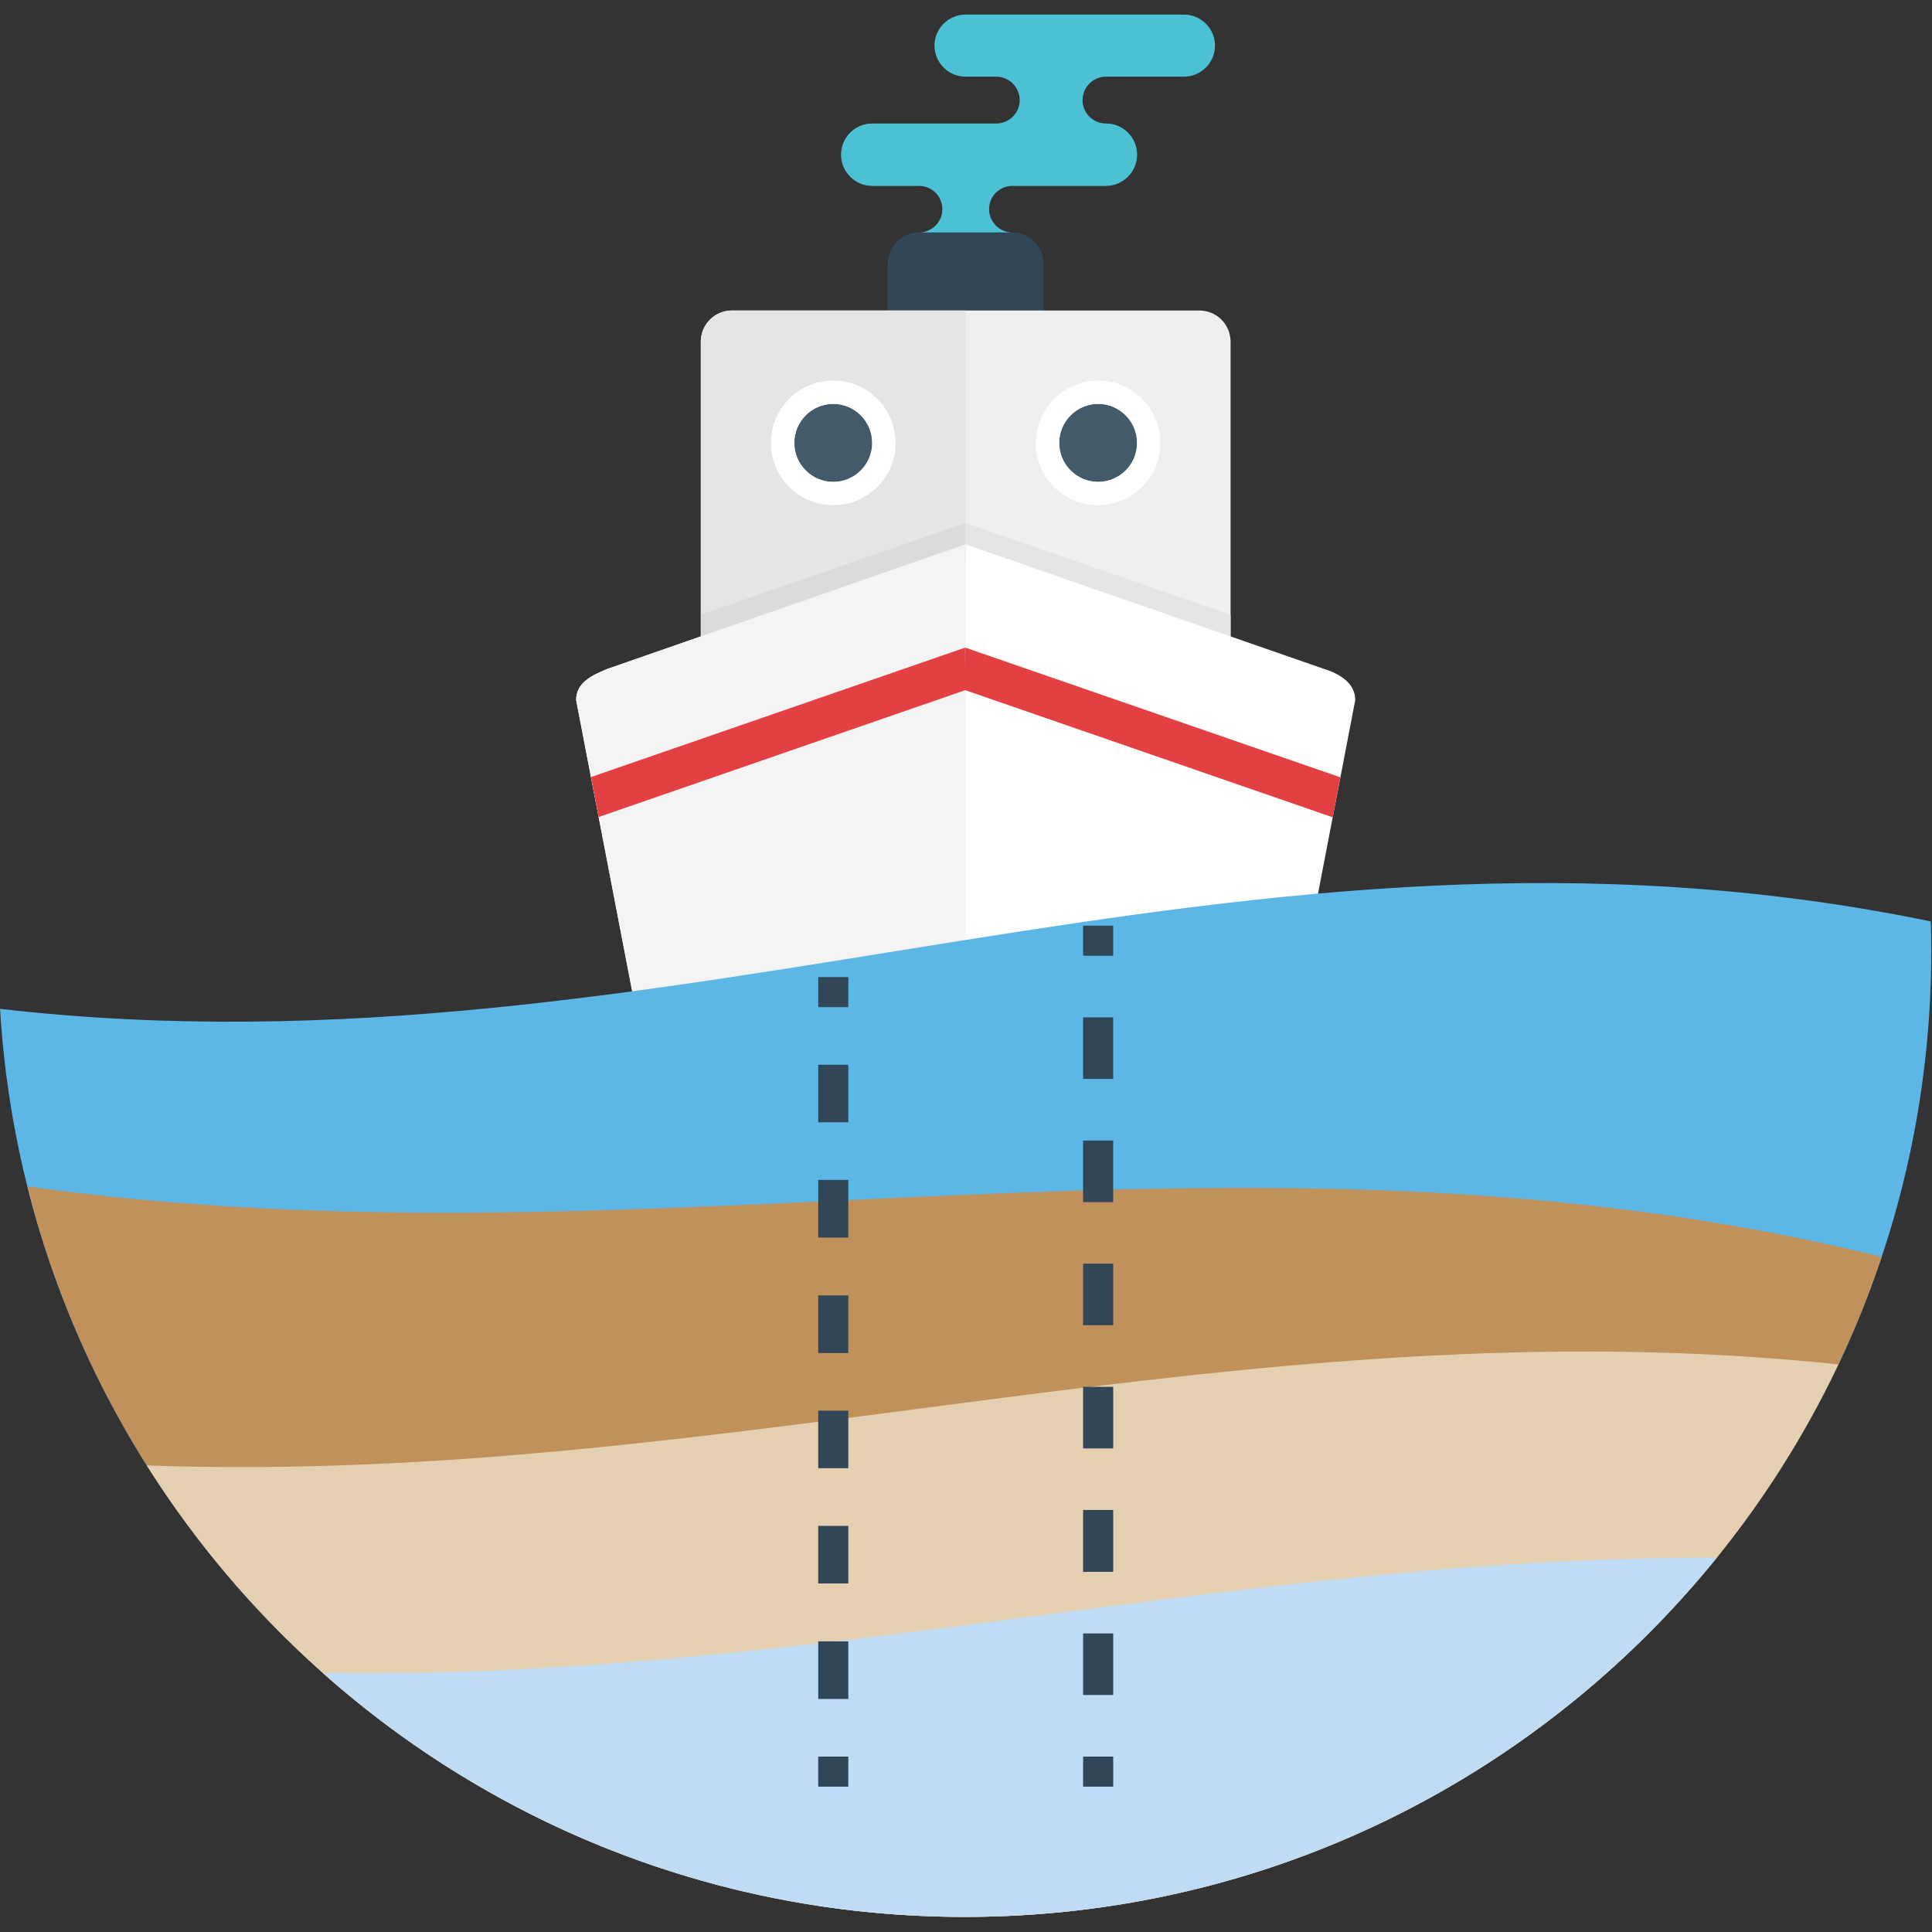 <?xml version="1.0" encoding="UTF-8" standalone="no"?>
<!-- Created with Inkscape (http://www.inkscape.org/) -->

<svg
   xmlns:dc="http://purl.org/dc/elements/1.1/"
   xmlns:cc="http://creativecommons.org/ns#"
   xmlns:rdf="http://www.w3.org/1999/02/22-rdf-syntax-ns#"
   xmlns:svg="http://www.w3.org/2000/svg"
   xmlns="http://www.w3.org/2000/svg"
   xmlns:sodipodi="http://sodipodi.sourceforge.net/DTD/sodipodi-0.dtd"
   xmlns:inkscape="http://www.inkscape.org/namespaces/inkscape"
   width="64px"
   height="64px"
   version="1.1"
   id="svg13957"
   sodipodi:docname="CruceroHidroacustico.svg"
   inkscape:version="0.92.1 r15371">
  <rect width="100%" height="100%" fill="#333333" stroke="none"/>
  <defs
     id="defs13951">
    <clipPath
       id="clipPath16082"
       clipPathUnits="userSpaceOnUse">
      <path
         inkscape:connector-curvature="0"
         id="path16084"
         d="m 635.043,4351.79 c 0,105.67 -85.688,191.38 -191.371,191.38 -105.692,0 -191.375,-85.71 -191.375,-191.38 0,-105.68 85.683,-191.4 191.375,-191.4 105.683,0 191.371,85.72 191.371,191.4" />
    </clipPath>
    <clipPath
       id="clipPath16088"
       clipPathUnits="userSpaceOnUse">
      <path
         inkscape:connector-curvature="0"
         id="path16090"
         d="m 450.82,4312.12 c -4.371,7.11 -6.707,14.99 -4.715,23.54 0.7,3.04 1.969,6.07 4.36,8.11 1.148,0.95 2.476,1.63 3.894,2.08 -0.578,-1.49 -0.937,-3.03 -1.07,-4.62 l -2.43,-28.48 c -0.015,-0.22 -0.031,-0.4 -0.039,-0.63" />
    </clipPath>
    <clipPath
       id="clipPath16064"
       clipPathUnits="userSpaceOnUse">
      <path
         inkscape:connector-curvature="0"
         id="path16066"
         d="m 635.043,4351.79 c 0,105.67 -85.688,191.38 -191.371,191.38 -105.692,0 -191.375,-85.71 -191.375,-191.38 0,-105.68 85.683,-191.4 191.375,-191.4 105.683,0 191.371,85.72 191.371,191.4" />
    </clipPath>
    <clipPath
       id="clipPath16070"
       clipPathUnits="userSpaceOnUse">
      <path
         inkscape:connector-curvature="0"
         id="path16072"
         d="m 468.082,4274.59 c -0.133,0 -0.262,0 -0.394,0 5.527,1.85 11.078,3.57 16.644,5.25 -0.078,-0.09 -0.152,-0.14 -0.23,-0.18 -2.797,-2 -6.465,-2.13 -9.727,-3.27 -2.07,-0.67 -4.187,-1.8 -6.293,-1.8" />
    </clipPath>
    <clipPath
       id="clipPath16046"
       clipPathUnits="userSpaceOnUse">
      <path
         inkscape:connector-curvature="0"
         id="path16048"
         d="m 635.043,4351.79 c 0,105.67 -85.688,191.38 -191.371,191.38 -105.692,0 -191.375,-85.71 -191.375,-191.38 0,-105.68 85.683,-191.4 191.375,-191.4 105.683,0 191.371,85.72 191.371,191.4" />
    </clipPath>
    <clipPath
       id="clipPath16052"
       clipPathUnits="userSpaceOnUse">
      <path
         inkscape:connector-curvature="0"
         id="path16054"
         d="m 467.688,4274.59 c -0.372,0.04 -0.743,0.09 -1.114,0.22 -1.57,0.46 -2.781,1.68 -3.918,2.9 -2.633,2.72 -5.277,5.52 -7.922,8.29 -1.222,1.26 -2.511,2.67 -2.781,4.39 -0.324,2.08 0.832,4.21 0.32,6.2 -0.96,3.76 -7.007,5.03 -6.851,8.92 0.101,2.72 2.641,3.71 5.055,3.71 0.156,0 0.312,0 0.468,0 0.68,-5.02 3.696,-9.59 8.371,-12.45 l 19.024,-11.64 c 2.531,-1.58 5.359,-2.49 8.242,-2.8 -0.59,-0.95 -1.328,-1.81 -2.25,-2.49 -5.566,-1.68 -11.117,-3.4 -16.644,-5.25" />
    </clipPath>
    <clipPath
       id="clipPath16028"
       clipPathUnits="userSpaceOnUse">
      <path
         inkscape:connector-curvature="0"
         id="path16030"
         d="m 635.043,4351.79 c 0,105.67 -85.688,191.38 -191.371,191.38 -105.692,0 -191.375,-85.71 -191.375,-191.38 0,-105.68 85.683,-191.4 191.375,-191.4 105.683,0 191.371,85.72 191.371,191.4" />
    </clipPath>
    <clipPath
       id="clipPath16034"
       clipPathUnits="userSpaceOnUse">
      <path
         inkscape:connector-curvature="0"
         id="path16036"
         d="m 486.582,4282.33 c -2.883,0.31 -5.711,1.22 -8.242,2.8 l -19.024,11.64 c -4.675,2.86 -7.691,7.43 -8.371,12.45 0.754,-0.04 1.481,-0.18 2.094,-0.4 -0.785,1.08 -1.527,2.17 -2.219,3.3 0.008,0.23 0.024,0.41 0.039,0.63 l 2.43,28.48 c 0.133,1.59 0.492,3.13 1.07,4.62 2.204,0.68 4.625,0.91 6.954,1.04 1.816,0.09 3.632,0.14 5.445,0.14 6.812,0 13.613,-0.64 20.312,-1.81 -2.34,-4.03 -1.382,-9.69 2.157,-12.77 1.386,-1.18 3.097,-1.99 4.242,-3.44 1.203,-1.45 1.625,-3.44 2.011,-5.3 0.645,-3.12 1.286,-6.25 1.934,-9.37 0.18,-0.91 0.356,-1.86 -0.023,-2.67 -0.508,-1.09 -1.801,-1.59 -2.868,-2.17 -4.793,-2.72 -5.531,-9.2 -5.574,-14.72 -0.027,-4.26 -0.226,-9.01 -2.367,-12.45" />
    </clipPath>
    <clipPath
       id="clipPath15998"
       clipPathUnits="userSpaceOnUse">
      <path
         inkscape:connector-curvature="0"
         id="path16000"
         d="m 635.043,4351.79 c 0,105.67 -85.688,191.38 -191.371,191.38 -105.692,0 -191.375,-85.71 -191.375,-191.38 0,-105.68 85.683,-191.4 191.375,-191.4 105.683,0 191.371,85.72 191.371,191.4" />
    </clipPath>
    <clipPath
       id="clipPath16004"
       clipPathUnits="userSpaceOnUse">
      <path
         inkscape:connector-curvature="0"
         id="path16006"
         d="m 574.816,4417.48 c 0.989,0.68 1.934,1.45 2.832,2.22 1.473,1.27 2.864,1.86 4.211,1.86 1.039,0 2.043,-0.36 3.039,-1 l -10.082,-3.08 m 36.469,18.2 c -0.062,0.73 -0.097,1.41 -0.094,2.13 0,1.77 0.219,3.53 0.661,5.35 0.773,-1.41 1.527,-2.86 2.265,-4.26 -0.988,-1.13 -1.933,-2.22 -2.832,-3.22" />
    </clipPath>
    <clipPath
       id="clipPath15980"
       clipPathUnits="userSpaceOnUse">
      <path
         inkscape:connector-curvature="0"
         id="path15982"
         d="m 635.043,4351.79 c 0,105.67 -85.688,191.38 -191.371,191.38 -105.692,0 -191.375,-85.71 -191.375,-191.38 0,-105.68 85.683,-191.4 191.375,-191.4 105.683,0 191.371,85.72 191.371,191.4" />
    </clipPath>
    <clipPath
       id="clipPath15986"
       clipPathUnits="userSpaceOnUse">
      <path
         inkscape:connector-curvature="0"
         id="path15988"
         d="m 504.035,4178.28 c -2.668,0 -5.371,0.54 -7.926,1.58 3.079,1.09 6.161,2.18 9.254,3.22 5.344,1.81 10.703,3.53 16.075,5.07 l -1.77,-2.35 c -3.672,-4.85 -9.578,-7.52 -15.633,-7.52" />
    </clipPath>
    <clipPath
       id="clipPath15962"
       clipPathUnits="userSpaceOnUse">
      <path
         inkscape:connector-curvature="0"
         id="path15964"
         d="m 635.043,4351.79 c 0,105.67 -85.688,191.38 -191.371,191.38 -105.692,0 -191.375,-85.71 -191.375,-191.38 0,-105.68 85.683,-191.4 191.375,-191.4 105.683,0 191.371,85.72 191.371,191.4" />
    </clipPath>
    <clipPath
       id="clipPath15968"
       clipPathUnits="userSpaceOnUse">
      <path
         inkscape:connector-curvature="0"
         id="path15970"
         d="m 369.816,4217.67 -20.168,8.47 c 8.844,3.94 17.7,7.88 26.571,11.77 1.859,-1.22 3.73,-2.4 5.644,-3.49 4.242,-2.49 8.887,-4.07 13.496,-5.79 -8.535,-3.58 -17.046,-7.25 -25.543,-10.96 m 85.723,34.91 c -0.051,0.05 -0.098,0.09 -0.148,0.09 -1.446,1.18 -3.055,2.63 -4.75,2.9 -5.735,0.86 -9.817,3.62 -12.477,8.42 9.789,3.8 19.625,7.33 29.524,10.6 0.132,0 0.261,0 0.394,0 2.106,0 4.223,1.13 6.293,1.8 3.262,1.14 6.93,1.27 9.727,3.27 0.078,0.04 0.152,0.09 0.23,0.18 9.223,2.71 18.496,5.16 27.813,7.33 -0.204,-0.99 -0.407,-2.13 -0.653,-3.44 -0.844,-4.62 -1.094,-9.55 -2.804,-13.81 -11.926,-3.12 -23.825,-6.83 -35.668,-11 -5.84,-2.08 -11.668,-4.17 -17.481,-6.34 m 95.641,26.13 c 1.039,4.02 2.804,7.83 5.863,11.41 0.879,1.04 1.258,2.31 1.254,3.57 -0.004,0.54 -0.067,1.04 -0.18,1.54 10.258,1.18 20.567,1.95 30.938,2.27 l 0.406,-0.14 c 7.039,-2.31 11.891,-8.15 12.578,-14.85 -0.168,0 -0.332,0 -0.5,0 -16.793,0 -33.598,-1.31 -50.359,-3.8" />
    </clipPath>
    <clipPath
       id="clipPath15944"
       clipPathUnits="userSpaceOnUse">
      <path
         inkscape:connector-curvature="0"
         id="path15946"
         d="m 635.043,4351.79 c 0,105.67 -85.688,191.38 -191.371,191.38 -105.692,0 -191.375,-85.71 -191.375,-191.38 0,-105.68 85.683,-191.4 191.375,-191.4 105.683,0 191.371,85.72 191.371,191.4" />
    </clipPath>
    <clipPath
       id="clipPath15950"
       clipPathUnits="userSpaceOnUse">
      <path
         inkscape:connector-curvature="0"
         id="path15952"
         d="m 265.363,4287.9 c -1.035,0.63 -2.011,1.35 -2.902,2.17 -1.301,3.85 -2.481,7.7 -3.539,11.59 2.953,1.5 5.91,2.95 8.863,4.39 13.848,6.89 27.754,13.59 41.738,20.15 1.653,-2.4 3.297,-4.8 4.961,-7.15 0.911,-1.32 2.196,-2.45 2.676,-3.9 0.289,-0.9 0.582,-1.76 0.871,-2.62 -17.636,-8.02 -35.176,-16.26 -52.668,-24.63 m 161.078,68 c -0.363,1.32 -0.816,2.63 -0.871,3.99 -0.16,3.89 -0.593,7.92 -0.593,11.82 0,0.36 0.003,0.68 0.011,1.04 22.278,7.29 44.887,13.54 67.903,18.47 22.07,4.75 43.972,8.24 65.679,10.32 -0.156,-1.49 -0.109,-2.99 0.157,-4.52 l 1.027,-5.84 c 0.336,-1.91 0.32,-3.85 -0.016,-5.71 -17.902,-1.67 -35.855,-4.39 -53.851,-8.01 -0.571,-0.05 -1.129,-0.14 -1.696,-0.23 l -19.894,-3.53 c -2.656,-0.45 -5.149,-1.45 -7.332,-2.85 -8.797,-2.22 -17.61,-4.67 -26.418,-7.3 -8.086,-2.44 -16.117,-4.98 -24.106,-7.65" />
    </clipPath>
    <clipPath
       id="clipPath15926"
       clipPathUnits="userSpaceOnUse">
      <path
         inkscape:connector-curvature="0"
         id="path15928"
         d="m 635.043,4351.79 c 0,105.67 -85.688,191.38 -191.371,191.38 -105.692,0 -191.375,-85.71 -191.375,-191.38 0,-105.68 85.683,-191.4 191.375,-191.4 105.683,0 191.371,85.72 191.371,191.4" />
    </clipPath>
    <clipPath
       id="clipPath15932"
       clipPathUnits="userSpaceOnUse">
      <path
         inkscape:connector-curvature="0"
         id="path15934"
         d="m 253.465,4371.57 c -0.035,0.18 -0.07,0.36 -0.106,0.5 0.602,5.7 1.454,11.36 2.543,16.89 2.637,1.22 5.27,2.44 7.911,3.67 0.281,-2.68 2.39,-4.49 4.273,-6.48 1.785,-1.86 3.551,-3.76 5.269,-5.61 -6.632,-2.99 -13.261,-5.98 -19.89,-8.97" />
    </clipPath>
    <clipPath
       id="clipPath15908"
       clipPathUnits="userSpaceOnUse">
      <path
         inkscape:connector-curvature="0"
         id="path15910"
         d="m 635.043,4351.79 c 0,105.67 -85.688,191.38 -191.371,191.38 -105.692,0 -191.375,-85.71 -191.375,-191.38 0,-105.68 85.683,-191.4 191.375,-191.4 105.683,0 191.371,85.72 191.371,191.4" />
    </clipPath>
    <clipPath
       id="clipPath15914"
       clipPathUnits="userSpaceOnUse">
      <path
         inkscape:connector-curvature="0"
         id="path15916"
         d="m 496.109,4179.86 c -0.296,0.14 -0.589,0.28 -0.882,0.41 l -21.829,10.51 c -2.742,1.36 -5.769,2.03 -8.82,2.03 -1.074,0 -2.152,-0.09 -3.219,-0.27 l -17.402,-2.76 c -1.062,-0.18 -2.137,-0.23 -3.203,-0.23 -2.723,0 -5.426,0.5 -7.926,1.59 l -63.012,26.53 c 8.497,3.71 17.008,7.38 25.543,10.96 5.539,-2.04 11.036,-4.21 15.727,-8.11 1.297,-1.08 3.328,-1.31 5.051,-1.81 4.312,-1.22 8.906,-1.9 12.918,-3.76 2.023,-0.95 3.914,-1.4 5.738,-1.4 2.758,0 5.352,1 8,2.63 5.512,3.35 9.789,4.89 13.824,4.89 5.617,0 10.766,-2.99 18.129,-8.11 7.856,-5.48 14.945,-12.04 22.332,-18.16 5.735,1.23 11.477,2.45 17.129,4.04 6.059,1.71 12.031,3.57 16.285,8.46 3.266,3.76 5.594,8.24 8.922,11.96 v 0 0 c -1.277,0.36 -2.523,0.86 -3.785,1.26 0.633,1.63 1.176,3.31 1.926,4.89 1.476,3.13 4.441,6.25 4.406,9.24 0,0.09 0,0.14 -0.004,0.18 -0.016,0.27 -0.019,0.59 -0.019,0.86 0.015,4.85 1.687,9.65 1.679,14.49 -0.004,2.4 -0.426,4.8 -1.687,7.2 -0.024,0.05 -0.032,0.09 -0.035,0.14 -0.004,0.4 0.488,1.17 1.089,2.85 1.594,-3.99 2.672,-6.7 3.985,-10.01 1.031,5.48 2.605,10.32 2.73,15.26 0.121,4.53 0.406,8.92 1.481,13.09 16.761,2.49 33.566,3.8 50.359,3.8 0.168,0 0.332,0 0.5,0 0.074,-0.72 0.102,-1.4 0.082,-2.13 l -1.008,-37.4 c -4.527,-6.57 -9.449,-12.77 -14.73,-18.7 -0.149,-0.05 -0.305,-0.05 -0.453,-0.09 l -36.203,-7.02 c -4.747,-0.9 -8.934,-3.44 -11.704,-7.1 l -16.585,-21.92 c -5.372,-1.54 -10.731,-3.26 -16.075,-5.07 -3.093,-1.04 -6.175,-2.13 -9.254,-3.22 m -146.461,46.28 -0.882,0.36 c -0.844,0.36 -1.657,0.77 -2.434,1.22 l -32.129,19.2 c -6.281,3.71 -9.601,10.51 -8.492,17.34 l 0.328,1.99 c 0.629,3.9 -0.164,7.88 -2.266,11.28 -3.437,5.61 -9.828,8.92 -16.57,8.92 -1.476,0 -2.969,-0.18 -4.449,-0.5 l -2.371,-0.54 c -1.477,-0.32 -2.969,-0.46 -4.445,-0.46 -3.778,0 -7.458,1 -10.575,2.95 17.492,8.37 35.032,16.61 52.668,24.63 1.266,-3.85 2.457,-7.74 3.239,-11.68 0.144,-0.73 0.222,-1.54 0.226,-2.31 0.008,-1.77 -0.344,-3.63 -1.121,-4.98 -2.332,-4.12 -3.547,-7.34 -3.547,-10.28 0,-3.8 2.016,-7.15 6.27,-11.5 5.965,-6.07 15.379,-8.29 18.957,-17.03 0.16,-0.4 0.879,-0.59 1.375,-0.77 4.875,-1.81 9.789,-3.48 14.617,-5.38 2.461,-0.96 4.91,-2.09 7.152,-3.44 3.727,-2.36 7.34,-4.85 11.02,-7.25 -8.871,-3.89 -17.727,-7.83 -26.571,-11.77 m 112.282,23.41 c -2.305,0 -4.321,1.36 -6.391,3.03 5.813,2.17 11.641,4.26 17.481,6.34 11.843,4.17 23.742,7.88 35.668,11 -1.313,-3.26 -3.477,-6.11 -7.415,-8.1 l -0.418,-0.95 v 0 c 0.122,-0.59 0.184,-1.14 0.184,-1.59 0.016,-3.67 -3.242,-4.44 -6.613,-5.48 -1.379,2.81 -3.156,3.67 -5.137,3.67 -1.863,0 -3.902,-0.77 -5.941,-1.4 -3.715,-1.18 -7.5,-2.09 -11.25,-3.17 -2.051,-0.59 -4.364,-0.82 -6.067,-1.95 -1.492,-1 -2.84,-1.4 -4.101,-1.4 m -23.766,14.44 c -0.332,0.59 -0.644,1.22 -0.934,1.86 -1.503,3.44 -3.32,6.74 -4.976,10.14 -4.383,8.96 -8.785,17.89 -13.09,26.89 -0.297,0.64 -0.328,1.41 -0.332,2.18 0,0.13 0.004,0.32 0.004,0.49 0,0.18 -0.004,0.37 -0.008,0.5 -0.234,8.2 -0.672,16.35 -0.672,24.5 0,1.18 0.008,2.35 0.028,3.49 0.066,3.84 1.445,7.74 2.558,11.5 0.321,1.08 1.828,1.81 2.707,2.76 1.25,1.4 3.285,2.76 3.442,4.3 0.019,0.18 0.023,0.36 0.023,0.54 -0.008,0.91 -0.219,1.81 -0.473,2.76 7.989,2.67 16.02,5.21 24.106,7.65 8.808,2.63 17.621,5.08 26.418,7.3 -1.274,-0.82 -2.442,-1.77 -3.469,-2.9 l -15.609,-16.57 c -1.547,-1.63 -2.739,-3.54 -3.528,-5.53 -1.418,-0.45 -2.746,-1.13 -3.894,-2.08 -2.391,-2.04 -3.66,-5.07 -4.36,-8.11 -1.992,-8.55 0.344,-16.43 4.715,-23.54 -0.047,-0.99 -0.004,-1.95 0.125,-2.9 -0.156,0 -0.312,0 -0.468,0 -2.414,0 -4.954,-0.99 -5.055,-3.71 -0.156,-3.89 5.891,-5.16 6.851,-8.92 0.512,-1.99 -0.644,-4.12 -0.32,-6.2 0.27,-1.72 1.559,-3.13 2.781,-4.39 2.645,-2.77 5.289,-5.57 7.922,-8.29 1.137,-1.22 2.348,-2.44 3.918,-2.9 0.371,-0.13 0.742,-0.18 1.114,-0.22 -9.899,-3.27 -19.735,-6.8 -29.524,-10.6 m 46.168,15.85 c 0.922,0.68 1.66,1.54 2.25,2.49 0.762,-0.09 1.52,-0.14 2.285,-0.14 4.184,0 8.356,1.27 11.801,3.76 l 18.715,13.63 c 2.605,1.9 5.707,3.12 8.992,3.58 l 25.961,3.53 c 0.93,0.13 1.859,0.22 2.793,0.22 2.168,0 4.332,-0.36 6.391,-1.04 l 25.535,-8.37 c -10.371,-0.32 -20.68,-1.09 -30.938,-2.27 -0.457,1.9 -1.758,3.58 -3.433,3.81 -3.032,0.45 -6.164,0.81 -9.25,0.81 -1.571,0 -3.133,-0.09 -4.661,-0.31 -6.355,-0.96 -12.511,-3.18 -18.796,-4.67 -7.59,-1.81 -8.653,-2.08 -9.832,-7.7 -9.317,-2.17 -18.59,-4.62 -27.813,-7.33 m -225.41,21.82 c -3.805,14.08 -6.047,28.8 -6.527,43.92 4.953,-4.85 9.339,-10.14 10.226,-17.93 5.703,1.86 7.938,2.81 7.942,5.21 0,1.4 -0.747,3.3 -2.008,6.16 -0.942,2.12 -2.129,4.16 -3.399,6.11 -0.488,0.72 -1.582,1.76 -2.23,1.76 -0.043,0 -0.086,0 -0.125,-0.04 -0.59,-0.14 -1.11,-0.18 -1.559,-0.18 -2.922,0 -3.199,2.76 -3.695,5.07 -1.402,6.61 -2.738,13.22 -4.082,19.83 6.629,2.99 13.258,5.98 19.89,8.97 1.954,-2.09 3.844,-4.13 5.637,-6.07 -0.609,-2.76 -3.961,-5.52 -3.976,-7.79 -0.012,-1.4 1.261,-2.58 5.265,-3.44 l 0.09,-0.5 c 2.195,-1.95 4.445,-3.85 6.598,-5.84 1.57,-1.49 4.25,-3.03 4.289,-4.62 0.125,-5.43 3.785,-8.33 6.918,-11.68 1.711,-1.86 3.605,-3.58 5.082,-5.57 2.133,-2.94 4.203,-5.89 6.265,-8.83 -13.984,-6.56 -27.89,-13.26 -41.738,-20.15 -2.953,-1.44 -5.91,-2.89 -8.863,-4.39 m 279.301,66.7 c -2.629,0 -5.274,0.49 -7.77,1.53 l -14.906,6.12 c -2.453,0.99 -5.102,1.54 -7.766,1.54 -0.633,0 -1.261,-0.05 -1.894,-0.09 17.996,3.62 35.949,6.34 53.851,8.01 -0.656,-3.58 -2.519,-6.97 -5.406,-9.6 l -2.723,-2.44 c -3.644,-3.36 -8.476,-5.07 -13.386,-5.07 m -113.235,4.39 c 0.047,2.13 0.242,4.25 0.715,6.34 0.918,3.98 5.485,7.15 8.426,10.68 0.441,0.55 1.211,0.95 1.391,1.54 0.695,2.26 1.414,3.03 2.128,3.03 1.051,0 2.098,-1.67 3.047,-2.67 7.989,2.13 13.055,6.66 13.059,14.54 0,0.31 -0.008,0.63 -0.024,0.95 2.129,0.13 3.856,-0.09 5.383,0.36 3.996,1.22 7.977,2.08 12.004,2.08 2.676,0 5.371,-0.36 8.113,-1.26 1.215,-0.41 3.032,-0.91 4.301,-0.91 0.61,0 1.094,0.14 1.332,0.41 1.473,1.72 2.762,2.35 3.918,2.35 2.246,0 4.024,-2.4 5.805,-3.85 3.211,-2.67 6.418,-4.03 9.602,-4.03 3.035,0 6.05,1.23 9.027,3.81 2.754,-1.63 5.57,-3.26 8.375,-4.94 0.414,0.55 0.828,1.04 1.246,1.54 v 0 0 c -1.293,1.22 -2.41,2.76 -3.91,3.62 -1.891,1.09 -2.863,2.13 -2.852,3.22 0.02,0.99 0.805,2.04 2.414,3.12 0.625,0.46 1,1.27 1.899,2.4 v 0 0 c -4.719,0.55 -8.789,1 -12.867,1.45 l -0.063,1.68 c 8.273,1.17 16.551,2.35 25.293,3.58 0.297,0.94 0.766,2.44 1.465,4.7 1.18,-4.3 1.562,-5.79 3.019,-5.79 0.95,0 2.36,0.63 4.743,1.49 2.347,0.91 5.082,1.36 7.761,1.36 1.758,0 3.489,-0.23 5.075,-0.64 4.296,-1.12 7.91,-4.66 12.042,-6.7 0.719,-0.31 1.625,-0.5 2.555,-0.5 -6.117,-2.67 -10.199,-8.1 -10.84,-14.17 -21.707,-2.08 -43.609,-5.57 -65.679,-10.32 -23.016,-4.93 -45.625,-11.18 -67.903,-18.47 m -169.086,16.21 c 0.887,4.52 1.934,8.96 3.133,13.35 1.449,-1.31 2.918,-2.62 4.258,-4.02 0.516,-0.5 0.937,-1.54 0.937,-2.36 0,-0.18 -0.023,-0.36 -0.07,-0.5 -0.269,-0.81 -0.383,-1.58 -0.379,-2.26 0,-0.18 0.012,-0.37 0.032,-0.54 -2.641,-1.23 -5.274,-2.45 -7.911,-3.67" />
    </clipPath>
    <clipPath
       id="clipPath15890"
       clipPathUnits="userSpaceOnUse">
      <path
         inkscape:connector-curvature="0"
         id="path15892"
         d="m 635.043,4351.79 c 0,105.67 -85.688,191.38 -191.371,191.38 -105.692,0 -191.375,-85.71 -191.375,-191.38 0,-105.68 85.683,-191.4 191.375,-191.4 105.683,0 191.371,85.72 191.371,191.4" />
    </clipPath>
    <clipPath
       id="clipPath15896"
       clipPathUnits="userSpaceOnUse">
      <path
         inkscape:connector-curvature="0"
         id="path15898"
         d="m 630.973,4391.22 -0.309,0.41 c -2.008,2.44 -4.281,5.48 -4.535,8.46 -0.09,1.09 -0.258,2.13 -0.481,3.18 0.809,-0.05 1.618,-0.09 2.426,-0.14 1.094,-3.94 2.055,-7.88 2.899,-11.91" />
    </clipPath>
    <clipPath
       id="clipPath15872"
       clipPathUnits="userSpaceOnUse">
      <path
         inkscape:connector-curvature="0"
         id="path15874"
         d="m 635.043,4351.79 c 0,105.67 -85.688,191.38 -191.371,191.38 -105.692,0 -191.375,-85.71 -191.375,-191.38 0,-105.68 85.683,-191.4 191.375,-191.4 105.683,0 191.371,85.72 191.371,191.4" />
    </clipPath>
    <clipPath
       id="clipPath15878"
       clipPathUnits="userSpaceOnUse">
      <path
         inkscape:connector-curvature="0"
         id="path15880"
         d="m 453.039,4308.82 c -0.613,0.22 -1.34,0.36 -2.094,0.4 -0.129,0.95 -0.172,1.91 -0.125,2.9 0.692,-1.13 1.434,-2.22 2.219,-3.3 m 175.035,94.31 c -0.808,0.05 -1.617,0.09 -2.426,0.14 -1.593,7.37 -6.222,13.35 -9.867,19.64 -2.484,4.3 -4.097,8.47 -4.496,12.77 0.899,1 1.844,2.09 2.832,3.22 5.789,-11.32 10.496,-23.32 13.957,-35.77" />
    </clipPath>
    <clipPath
       id="clipPath15854"
       clipPathUnits="userSpaceOnUse">
      <path
         inkscape:connector-curvature="0"
         id="path15856"
         d="m 635.043,4351.79 c 0,105.67 -85.688,191.38 -191.371,191.38 -105.692,0 -191.375,-85.71 -191.375,-191.38 0,-105.68 85.683,-191.4 191.375,-191.4 105.683,0 191.371,85.72 191.371,191.4" />
    </clipPath>
    <clipPath
       id="clipPath15860"
       clipPathUnits="userSpaceOnUse">
      <path
         inkscape:connector-curvature="0"
         id="path15862"
         d="m 621.855,4281.83 c -6.601,0.45 -13.207,0.63 -19.816,0.68 -0.687,6.7 -5.539,12.54 -12.578,14.85 l -0.406,0.14 c 3.625,0.13 7.265,0.18 10.906,0.18 8.957,0 17.965,-0.36 27.004,-1.09 -1.508,-4.98 -3.215,-9.91 -5.11,-14.76" />
    </clipPath>
    <clipPath
       id="clipPath15836"
       clipPathUnits="userSpaceOnUse">
      <path
         inkscape:connector-curvature="0"
         id="path15838"
         d="m 635.043,4351.79 c 0,105.67 -85.688,191.38 -191.371,191.38 -105.692,0 -191.375,-85.71 -191.375,-191.38 0,-105.68 85.683,-191.4 191.375,-191.4 105.683,0 191.371,85.72 191.371,191.4" />
    </clipPath>
    <clipPath
       id="clipPath15842"
       clipPathUnits="userSpaceOnUse">
      <path
         inkscape:connector-curvature="0"
         id="path15844"
         d="m 476.965,4370.85 c 2.183,1.4 4.676,2.4 7.332,2.85 l 19.894,3.53 c 0.567,0.09 1.125,0.18 1.696,0.23 -9.629,-1.95 -19.274,-4.17 -28.922,-6.61 m 82.773,14.62 c 0.336,1.86 0.352,3.8 0.016,5.71 l -1.027,5.84 c -0.266,1.53 -0.313,3.03 -0.157,4.52 13.657,1.27 27.235,2.04 40.723,2.18 0.043,-0.54 0.07,-1.09 0.086,-1.68 0.039,-1.4 0,-3.21 0.148,-4.71 0.493,0.28 1.063,0.41 1.653,0.41 1.25,0 2.562,-0.59 3.277,-1.63 1.922,-2.76 3.547,-5.7 5.133,-8.69 -2.516,0.04 -5.02,0.09 -7.531,0.09 -14.075,0 -28.18,-0.68 -42.321,-2.04 m 72.172,0.95 c -0.656,0.04 -1.316,0.09 -1.972,0.14 0.097,0.9 0.187,1.76 0.273,2.62 0.094,0.82 0.363,1.5 0.766,2.04 0.332,-1.58 0.644,-3.17 0.933,-4.8" />
    </clipPath>
    <clipPath
       id="clipPath15818"
       clipPathUnits="userSpaceOnUse">
      <path
         inkscape:connector-curvature="0"
         id="path15820"
         d="m 635.043,4351.79 c 0,105.67 -85.688,191.38 -191.371,191.38 -105.692,0 -191.375,-85.71 -191.375,-191.38 0,-105.68 85.683,-191.4 191.375,-191.4 105.683,0 191.371,85.72 191.371,191.4" />
    </clipPath>
    <clipPath
       id="clipPath15824"
       clipPathUnits="userSpaceOnUse">
      <path
         inkscape:connector-curvature="0"
         id="path15826"
         d="m 601.113,4242.98 1.008,37.4 c 0.02,0.73 -0.008,1.41 -0.082,2.13 6.609,-0.05 13.215,-0.23 19.816,-0.68 -5.425,-13.81 -12.41,-26.85 -20.742,-38.85 m -112.246,39.21 c -0.765,0 -1.523,0.05 -2.285,0.14 2.141,3.44 2.34,8.19 2.367,12.45 0.043,5.52 0.781,12 5.574,14.72 1.067,0.58 2.36,1.08 2.868,2.17 0.379,0.81 0.203,1.76 0.023,2.67 -0.648,3.12 -1.289,6.25 -1.934,9.37 -0.386,1.86 -0.808,3.85 -2.011,5.3 -1.145,1.45 -2.856,2.26 -4.242,3.44 -3.539,3.08 -4.497,8.74 -2.157,12.77 -6.699,1.17 -13.5,1.81 -20.312,1.81 -1.813,0 -3.629,-0.05 -5.445,-0.14 -2.329,-0.13 -4.75,-0.36 -6.954,-1.04 0.789,1.99 1.981,3.9 3.528,5.53 l 15.609,16.57 c 1.027,1.13 2.195,2.08 3.469,2.9 9.648,2.44 19.293,4.66 28.922,6.61 0.633,0.04 1.261,0.09 1.894,0.09 2.664,0 5.313,-0.55 7.766,-1.54 l 14.906,-6.12 c 2.496,-1.04 5.141,-1.53 7.77,-1.53 4.91,0 9.742,1.71 13.386,5.07 l 2.723,2.44 c 2.887,2.63 4.75,6.02 5.406,9.6 14.141,1.36 28.246,2.04 42.321,2.04 2.511,0 5.015,-0.05 7.531,-0.09 0.512,-0.96 1.012,-1.9 1.523,-2.85 l 0.903,-0.64 c 3.851,-2.67 7.98,-4.93 11.64,-7.88 0.426,-0.36 0.723,-0.72 0.91,-1.13 l 0.125,0.04 0.993,0.73 c 1.433,1.13 2.48,2.45 3.23,3.9 0.445,2.35 0.766,4.7 1.024,6.97 0.656,-0.05 1.316,-0.1 1.972,-0.14 2.055,-11.23 3.133,-22.82 3.133,-34.63 0,-19.2 -2.824,-37.72 -8.078,-55.2 -9.039,0.73 -18.047,1.09 -27.004,1.09 -3.641,0 -7.281,-0.05 -10.906,-0.18 l -25.535,8.37 c -2.059,0.68 -4.223,1.04 -6.391,1.04 -0.934,0 -1.863,-0.09 -2.793,-0.22 l -25.961,-3.53 c -3.285,-0.46 -6.387,-1.68 -8.992,-3.58 l -18.715,-13.63 c -3.445,-2.49 -7.617,-3.76 -11.801,-3.76 m 69.703,119.35 c 0.641,6.07 4.723,11.5 10.84,14.17 0.028,0 0.055,0 0.074,0 0.977,0 1.965,0.19 2.786,0.46 0.882,0.31 1.73,0.77 2.546,1.31 l 10.082,3.08 c 0.598,-0.36 1.192,-0.86 1.786,-1.45 2.179,-2.13 4.054,-4.98 6.671,-6.16 4.415,-2.03 5.629,-5.25 5.938,-9.23 -13.488,-0.14 -27.066,-0.91 -40.723,-2.18" />
    </clipPath>
    <clipPath
       id="clipPath15800"
       clipPathUnits="userSpaceOnUse">
      <path
         inkscape:connector-curvature="0"
         id="path15802"
         d="m 635.043,4351.79 c 0,105.67 -85.688,191.38 -191.371,191.38 -105.692,0 -191.375,-85.71 -191.375,-191.38 0,-105.68 85.683,-191.4 191.375,-191.4 105.683,0 191.371,85.72 191.371,191.4" />
    </clipPath>
    <clipPath
       id="clipPath15806"
       clipPathUnits="userSpaceOnUse">
      <path
         inkscape:connector-curvature="0"
         id="path15808"
         d="m 444.809,4160.44 c 16.976,6.84 34.062,13.4 51.3,19.42 2.555,-1.04 5.258,-1.58 7.926,-1.58 6.055,0 11.961,2.67 15.633,7.52 l 1.77,2.35 c 10.996,3.17 22.031,5.71 33.109,7.65 -30.992,-22.09 -68.844,-35.14 -109.738,-35.36" />
    </clipPath>
    <clipPath
       id="clipPath15782"
       clipPathUnits="userSpaceOnUse">
      <path
         inkscape:connector-curvature="0"
         id="path15784"
         d="m 635.043,4351.79 c 0,105.67 -85.688,191.38 -191.371,191.38 -105.692,0 -191.375,-85.71 -191.375,-191.38 0,-105.68 85.683,-191.4 191.375,-191.4 105.683,0 191.371,85.72 191.371,191.4" />
    </clipPath>
    <clipPath
       id="clipPath15788"
       clipPathUnits="userSpaceOnUse">
      <path
         inkscape:connector-curvature="0"
         id="path15790"
         d="m 328.32,4199.06 c -4.699,3.58 -9.234,7.34 -13.582,11.32 11.621,5.3 23.262,10.55 34.91,15.76 l 20.168,-8.47 c -13.871,-6.07 -27.699,-12.31 -41.496,-18.61" />
    </clipPath>
    <clipPath
       id="clipPath15764"
       clipPathUnits="userSpaceOnUse">
      <path
         inkscape:connector-curvature="0"
         id="path15766"
         d="m 635.043,4351.79 c 0,105.67 -85.688,191.38 -191.371,191.38 -105.692,0 -191.375,-85.71 -191.375,-191.38 0,-105.68 85.683,-191.4 191.375,-191.4 105.683,0 191.371,85.72 191.371,191.4" />
    </clipPath>
    <clipPath
       id="clipPath15770"
       clipPathUnits="userSpaceOnUse">
      <path
         inkscape:connector-curvature="0"
         id="path15772"
         d="m 263.535,4287.04 c -0.367,0.99 -0.726,2.03 -1.074,3.03 0.891,-0.82 1.867,-1.54 2.902,-2.17 -0.613,-0.32 -1.215,-0.59 -1.828,-0.86" />
    </clipPath>
    <clipPath
       id="clipPath15746"
       clipPathUnits="userSpaceOnUse">
      <path
         inkscape:connector-curvature="0"
         id="path15748"
         d="m 635.043,4351.79 c 0,105.67 -85.688,191.38 -191.371,191.38 -105.692,0 -191.375,-85.71 -191.375,-191.38 0,-105.68 85.683,-191.4 191.375,-191.4 105.683,0 191.371,85.72 191.371,191.4" />
    </clipPath>
    <clipPath
       id="clipPath15752"
       clipPathUnits="userSpaceOnUse">
      <path
         inkscape:connector-curvature="0"
         id="path15754"
         d="m 443.672,4160.39 c -7.879,0 -15.652,0.5 -23.277,1.41 l -29.731,11.63 -1.109,0.41 -35.016,10.23 c -1.246,0.37 -2.543,0.55 -3.84,0.55 -0.086,0 -0.176,0 -0.265,0 -7.715,4.3 -15.102,9.15 -22.114,14.44 13.797,6.3 27.625,12.54 41.496,18.61 l 63.012,-26.53 c 2.5,-1.09 5.203,-1.59 7.926,-1.59 1.066,0 2.141,0.05 3.203,0.23 l 17.402,2.76 c 1.067,0.18 2.145,0.27 3.219,0.27 3.051,0 6.078,-0.67 8.82,-2.03 l 21.829,-10.51 c 0.293,-0.13 0.586,-0.27 0.882,-0.41 -17.238,-6.02 -34.324,-12.58 -51.3,-19.42 -0.379,-0.05 -0.758,-0.05 -1.137,-0.05 m 77.766,27.76 16.585,21.92 c 2.77,3.66 6.957,6.2 11.704,7.1 l 36.203,7.02 c 0.148,0.04 0.304,0.04 0.453,0.09 -9.508,-10.64 -20.188,-20.19 -31.836,-28.48 -11.078,-1.94 -22.113,-4.48 -33.109,-7.65 m -206.7,22.23 c -22.8,20.78 -40.55,47 -51.203,76.66 0.613,0.27 1.215,0.54 1.828,0.86 3.117,-1.95 6.797,-2.95 10.575,-2.95 1.476,0 2.968,0.14 4.445,0.46 l 2.371,0.54 c 1.48,0.32 2.973,0.5 4.449,0.5 6.742,0 13.133,-3.31 16.57,-8.92 2.102,-3.4 2.895,-7.38 2.266,-11.28 l -0.328,-1.99 c -1.109,-6.83 2.211,-13.63 8.492,-17.34 l 32.129,-19.2 c 0.777,-0.45 1.59,-0.86 2.434,-1.22 l 0.882,-0.36 c -11.648,-5.21 -23.289,-10.46 -34.91,-15.76" />
    </clipPath>
    <clipPath
       id="clipPath16016"
       clipPathUnits="userSpaceOnUse">
      <path
         inkscape:connector-curvature="0"
         id="path16018"
         d="m 635.043,4351.79 c 0,105.67 -85.688,191.38 -191.371,191.38 -105.692,0 -191.375,-85.71 -191.375,-191.38 0,-105.68 85.683,-191.4 191.375,-191.4 105.683,0 191.371,85.72 191.371,191.4" />
    </clipPath>
  </defs>
  <sodipodi:namedview
     id="base"
     pagecolor="#ffffff"
     bordercolor="#666666"
     borderopacity="1.0"
     inkscape:pageopacity="0.0"
     inkscape:pageshadow="2"
     inkscape:zoom="7.7781746"
     inkscape:cx="44.764997"
     inkscape:cy="40.204767"
     inkscape:current-layer="layer1"
     showgrid="true"
     inkscape:document-units="px"
     inkscape:grid-bbox="true"
     inkscape:window-width="1920"
     inkscape:window-height="1057"
     inkscape:window-x="1912"
     inkscape:window-y="-8"
     inkscape:window-maximized="1"
     inkscape:snap-path-clip="true"
     inkscape:snap-path-mask="true"
     inkscape:snap-page="true" />
  <g
     id="layer1"
     inkscape:label="Layer 1"
     inkscape:groupmode="layer">
    <g
       id="g15613"
       transform="matrix(0.752,0,0,0.752,16.811,17.508)">
      <path
         id="path16352"
         style="fill:#314758;fill-opacity:1;fill-rule:nonzero;stroke:none;stroke-width:0.276"
         d="m 18.126,-13.041 h 4.118 c 0.758,0 1.373,0.627 1.373,1.375 v 2.75 c 0,0.751 -0.615,1.375 -1.373,1.375 H 18.126 c -0.758,0 -1.373,-0.624 -1.373,-1.375 v -2.75 c 0,-0.748 0.615,-1.375 1.373,-1.375"
         inkscape:connector-curvature="0" />
      <path
         id="path16354"
         style="fill:#efefef;fill-opacity:1;fill-rule:nonzero;stroke:none;stroke-width:0.276"
         d="m 9.889,-9.604 h 20.592 c 0.757,0 1.372,0.613 1.372,1.375 V 6.185 c 0,0.751 -0.615,1.375 -1.372,1.375 H 9.889 c -0.757,0 -1.373,-0.624 -1.373,-1.375 V -8.229 c 0,-0.762 0.616,-1.375 1.373,-1.375"
         inkscape:connector-curvature="0" />
      <path
         id="path16356"
         style="fill:#e5e5e5;fill-opacity:1;fill-rule:nonzero;stroke:none;stroke-width:0.276"
         d="m 31.853,5.671 -11.689,-4.05 -11.648,4.039 v -1.875 l 11.643,-4.028 0.005,0.939 0.004,-0.939 L 31.853,3.796 Z M 20.185,-9.604 H 9.889 c -0.757,0 -1.373,0.613 -1.373,1.375 V 6.185 c 0,0.751 0.616,1.375 1.373,1.375 h 10.296 v -17.163"
         inkscape:connector-curvature="0" />
      <path
         id="path16358"
         style="fill:#425a6a;fill-opacity:1;fill-rule:nonzero;stroke:none;stroke-width:0.276"
         d="m 26.02,-5.491 c -0.949,0 -1.717,0.776 -1.717,1.723 0,0.939 0.768,1.714 1.717,1.714 0.947,0 1.715,-0.776 1.715,-1.714 0,-0.947 -0.768,-1.723 -1.715,-1.723 z m -11.67,0 c -0.948,0 -1.716,0.776 -1.716,1.723 0,0.939 0.768,1.714 1.716,1.714 0.948,0 1.716,-0.776 1.716,-1.714 0,-0.947 -0.768,-1.723 -1.716,-1.723"
         inkscape:connector-curvature="0" />
      <path
         id="path16360"
         style="fill:#ffffff;fill-opacity:1;fill-rule:nonzero;stroke:none;stroke-width:0.276"
         d="M 4.399,6.185 20.171,0.696 35.973,6.185 c 0.672,0.212 1.372,0.613 1.372,1.375 l -3.432,17.837 c 0,0.762 -0.614,1.375 -1.372,1.375 H 7.829 c -0.757,0 -1.372,-0.613 -1.372,-1.375 L 3.025,7.559 c 0,-0.762 0.658,-1.077 1.374,-1.375"
         inkscape:connector-curvature="0" />
      <path
         id="path16362"
         style="fill:#dcdbdb;fill-opacity:1;fill-rule:nonzero;stroke:none;stroke-width:0.276"
         d="m 20.185,1.635 v -1.877 h -0.016 l -0.004,0.939 -0.005,-0.939 L 8.516,3.785 v 1.875 l 11.648,-4.039 0.02,0.014"
         inkscape:connector-curvature="0" />
      <path
         id="path16364"
         style="fill:#f4f4f4;fill-opacity:1;fill-rule:nonzero;stroke:none;stroke-width:0.276"
         d="M 4.399,6.185 20.171,0.696 h 0.014 V 26.771 h -12.355 c -0.757,0 -1.372,-0.613 -1.372,-1.375 L 3.025,7.559 c 0,-0.762 0.658,-1.077 1.374,-1.375"
         inkscape:connector-curvature="0" />
      <path
         id="path16366"
         style="fill:#e34044;fill-opacity:1;fill-rule:nonzero;stroke:none;stroke-width:0.276"
         d="m 36.352,12.722 -16.188,-5.601 -16.148,5.588 -0.337,-1.761 16.48,-5.701 0.004,0.939 0.004,-0.939 16.52,5.712 -0.337,1.764"
         inkscape:connector-curvature="0" />
      <path
         id="path16368"
         style="fill:#4cc1d4;fill-opacity:1;fill-rule:nonzero;stroke:none;stroke-width:0.276"
         d="m 29.795,-19.904 h -3.433 c -0.567,0 -1.03,0.464 -1.03,1.038 0,0.563 0.462,1.024 1.03,1.024 0.759,0 1.373,0.613 1.373,1.375 0,0.751 -0.614,1.375 -1.373,1.375 h -4.117 c -0.57,0 -1.03,0.45 -1.03,1.027 0,0.56 0.46,1.024 1.03,1.024 H 18.126 c 0.568,0 1.03,-0.464 1.03,-1.024 0,-0.577 -0.461,-1.027 -1.03,-1.027 h -2.06 c -0.757,0 -1.373,-0.624 -1.373,-1.375 0,-0.762 0.616,-1.375 1.373,-1.375 h 5.491 v 0 c 0.558,-0.013 1.008,-0.475 1.008,-1.024 0,-0.563 -0.45,-1.024 -1.008,-1.038 h -1.373 c -0.758,0 -1.373,-0.613 -1.373,-1.375 0,-0.748 0.615,-1.361 1.373,-1.361 h 9.61 c 0.758,0 1.373,0.613 1.373,1.361 0,0.762 -0.615,1.375 -1.373,1.375"
         inkscape:connector-curvature="0" />
      <path
         id="path16370"
         style="fill:#ffffff;fill-opacity:1;fill-rule:nonzero;stroke:none;stroke-width:0.276"
         d="m 14.35,-6.518 c -1.513,0 -2.744,1.226 -2.744,2.75 0,1.513 1.232,2.739 2.744,2.739 1.514,0 2.746,-1.226 2.746,-2.739 0,-1.524 -1.231,-2.75 -2.746,-2.75 z m 11.67,0 c -1.515,0 -2.747,1.226 -2.747,2.75 0,1.513 1.232,2.739 2.747,2.739 1.513,0 2.744,-1.226 2.744,-2.739 0,-1.524 -1.232,-2.75 -2.744,-2.75 z m -11.67,1.027 c 0.948,0 1.716,0.776 1.716,1.723 0,0.939 -0.768,1.714 -1.716,1.714 -0.948,0 -1.716,-0.776 -1.716,-1.714 0,-0.947 0.768,-1.723 1.716,-1.723 m 11.67,0 c 0.947,0 1.715,0.776 1.715,1.723 0,0.939 -0.768,1.714 -1.715,1.714 -0.949,0 -1.717,-0.776 -1.717,-1.714 0,-0.947 0.768,-1.723 1.717,-1.723"
         inkscape:connector-curvature="0" />
      <path
         id="path16372"
         style="fill:#5cb7e7;fill-opacity:1;fill-rule:nonzero;stroke:none;stroke-width:0.276"
         d="m -22.351,21.159 c 29.916,3.437 54.549,-10.151 85.051,-3.851 0.011,0.425 0.02,0.85 0.02,1.275 0,23.527 -19.061,42.576 -42.576,42.576 -22.651,0 -41.168,-17.688 -42.496,-40"
         inkscape:connector-curvature="0" />
      <path
         id="path16374"
         style="fill:#c0915b;fill-opacity:1;fill-rule:nonzero;stroke:none;stroke-width:0.276"
         d="m -21.15,28.983 c 27.929,3.89 53.362,-3.873 81.687,3.1 -5.642,16.901 -21.592,29.076 -40.392,29.076 -19.927,0 -36.655,-13.688 -41.295,-32.176"
         inkscape:connector-curvature="0" />
      <path
         id="path16376"
         style="fill:#e5cfb1;fill-opacity:1;fill-rule:nonzero;stroke:none;stroke-width:0.276"
         d="m -15.89,41.271 c 25.641,0.925 48.544,-7.186 74.516,-4.45 -6.83,14.389 -21.493,24.339 -38.481,24.339 -15.175,0 -28.496,-7.937 -36.035,-19.888"
         inkscape:connector-curvature="0" />
      <path
         id="path16378"
         style="fill:#bfdcf4;fill-opacity:1;fill-rule:nonzero;stroke:none;stroke-width:0.276"
         d="m -8.138,50.409 c 21.132,0.351 40.498,-5.124 61.406,-5.074 -7.805,9.649 -19.741,15.825 -33.124,15.825 -10.856,0 -20.763,-4.061 -28.282,-10.75"
         inkscape:connector-curvature="0" />
      <path
         id="path16380"
         style="fill:#314758;fill-opacity:1;fill-rule:nonzero;stroke:none;stroke-width:0.276"
         d="M 13.688,21.084 H 15.014 V 19.759 H 13.688 Z"
         inkscape:connector-curvature="0" />
      <path
         id="path16382"
         style="fill:#314758;fill-opacity:1;fill-rule:nonzero;stroke:none;stroke-width:0.276"
         d="m 15.014,26.158 h -1.325 v -2.537 h 1.325 z m 0,5.077 h -1.325 v -2.54 h 1.325 z m 0,5.085 h -1.325 v -2.537 h 1.325 z m 0,5.074 h -1.325 v -2.537 h 1.325 z m 0,5.077 h -1.325 v -2.537 h 1.325 z m 0,5.088 h -1.325 v -2.537 h 1.325 v 2.537"
         inkscape:connector-curvature="0" />
      <path
         id="path16384"
         style="fill:#314758;fill-opacity:1;fill-rule:nonzero;stroke:none;stroke-width:0.276"
         d="M 13.688,55.422 H 15.014 V 54.098 H 13.688 Z"
         inkscape:connector-curvature="0" />
      <path
         id="path16386"
         style="fill:#314758;fill-opacity:1;fill-rule:nonzero;stroke:none;stroke-width:0.276"
         d="m 25.357,18.82 h 1.326 v -1.325 h -1.326 z"
         inkscape:connector-curvature="0" />
      <path
         id="path16388"
         style="fill:#314758;fill-opacity:1;fill-rule:nonzero;stroke:none;stroke-width:0.276"
         d="m 26.683,24.245 h -1.327 v -2.711 h 1.327 z m 0,5.428 h -1.327 v -2.714 h 1.327 z m 0,5.422 h -1.327 v -2.711 h 1.327 z m 0,5.428 h -1.327 v -2.714 h 1.327 z m 0,5.436 h -1.327 v -2.725 h 1.327 z m 0,5.425 h -1.327 v -2.711 h 1.327 v 2.711"
         inkscape:connector-curvature="0" />
      <path
         id="path16390"
         style="fill:#314758;fill-opacity:1;fill-rule:nonzero;stroke:none;stroke-width:0.276"
         d="m 25.357,55.422 h 1.326 v -1.324 h -1.326 z"
         inkscape:connector-curvature="0" />
    </g>
  </g>
</svg>
